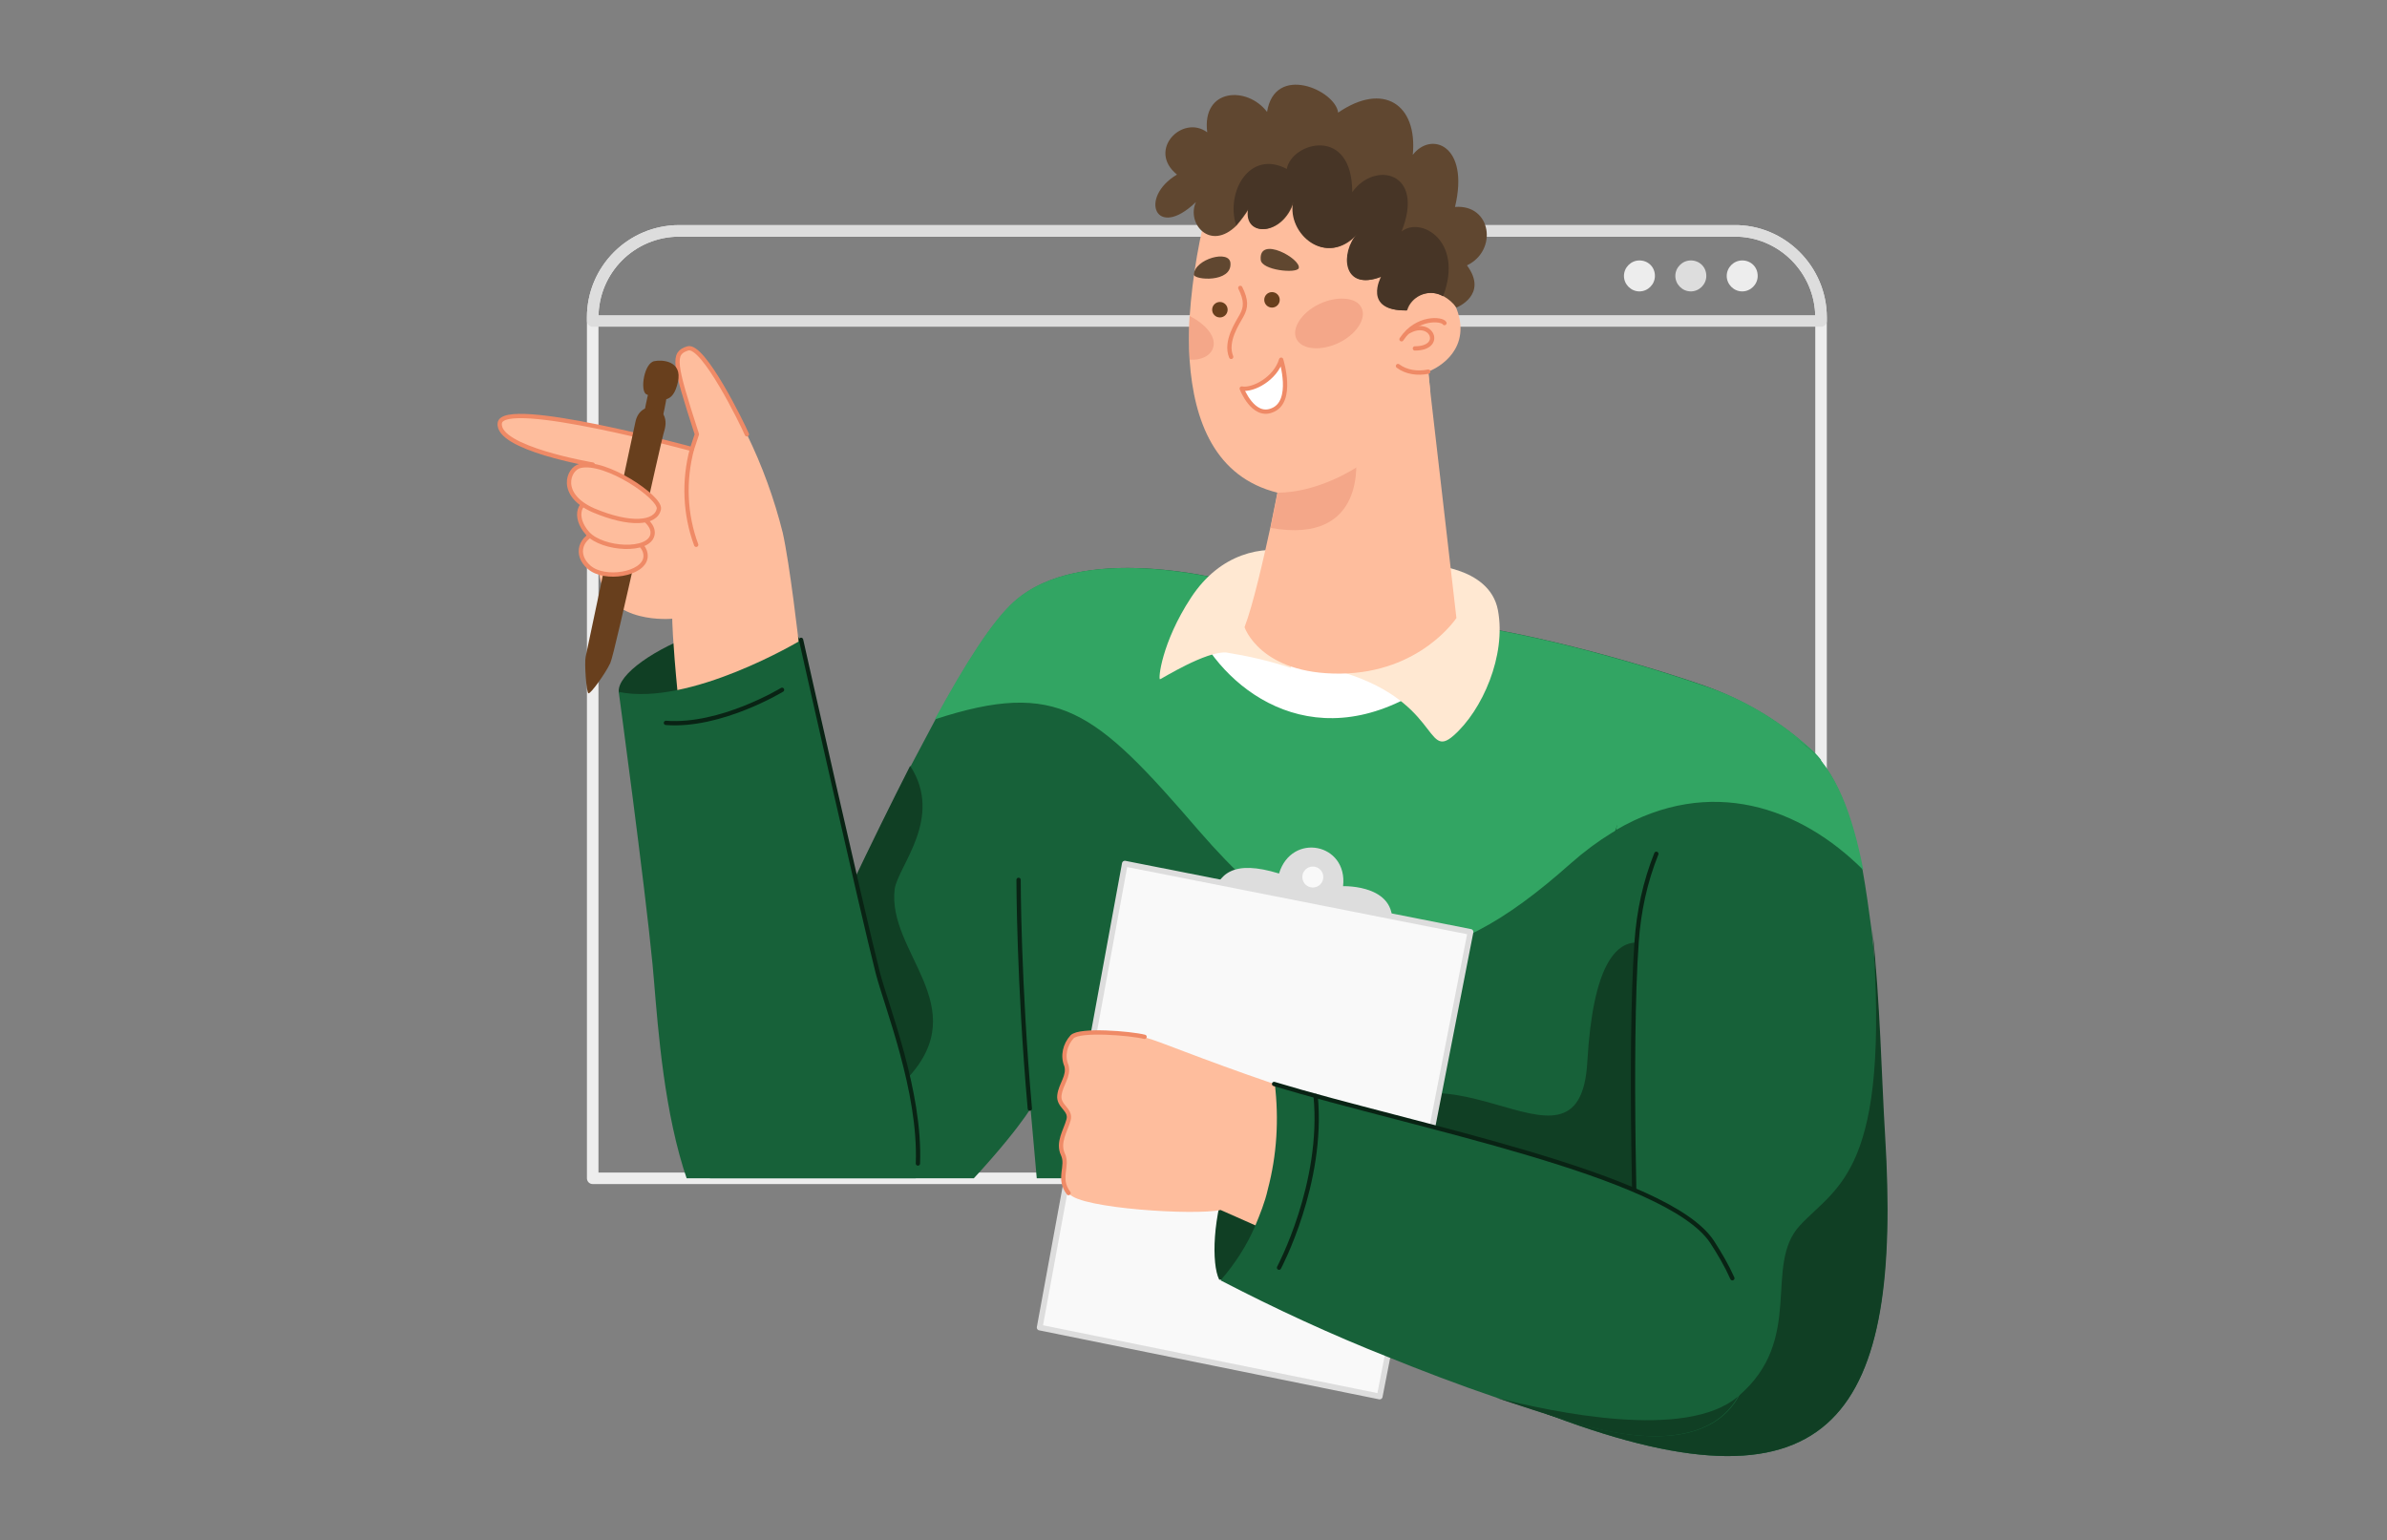 <?xml version="1.0" encoding="UTF-8"?>
<!-- Generator: Adobe Illustrator 27.4.0, SVG Export Plug-In . SVG Version: 6.00 Build 0)  -->
<svg xmlns="http://www.w3.org/2000/svg" xmlns:xlink="http://www.w3.org/1999/xlink" version="1.1" id="Calque_1" x="0px" y="0px" viewBox="0 0 339.1 218.8" style="enable-background:new 0 0 339.1 218.8;" xml:space="preserve">
<rect x="0" y="0" width="339.1" height="218.8" fill="#808080" stroke="none"/>
<style type="text/css">
	.st0{fill:none;stroke:#EDEDED;stroke-width:1.64;stroke-linecap:round;stroke-linejoin:round;}
	.st1{fill:none;stroke:#DDDDDD;stroke-width:1.64;stroke-linecap:round;stroke-linejoin:round;}
	.st2{fill:#EDEDED;}
	.st3{fill:#DDDDDD;}
	.st4{fill:#103F24;}
	.st5{fill:#FEBD9D;}
	.st6{fill:none;stroke:#EF8A66;stroke-width:0.61;stroke-linecap:round;stroke-linejoin:round;}
	.st7{fill:#683F1D;}
	.st8{fill:#FEBD9D;stroke:#EF8A66;stroke-width:0.61;stroke-linecap:round;stroke-linejoin:round;}
	.st9{clip-path:url(#SVGID_00000109750222159101411170000013888644073929190542_);}
	.st10{fill:#176139;}
	.st11{fill:#32A563;}
	.st12{fill:none;stroke:#092314;stroke-width:0.61;stroke-linecap:round;stroke-linejoin:round;}
	.st13{fill:#FFFFFF;}
	.st14{fill:#FFE8D2;}
	.st15{fill:#F4A789;}
	.st16{fill:#F9F9F9;stroke:#DDDDDD;stroke-width:0.82;stroke-linecap:round;stroke-linejoin:round;}
	.st17{fill:#604730;}
	.st18{fill:#FFFFFF;stroke:#EF8A66;stroke-width:0.61;stroke-linecap:round;stroke-linejoin:round;}
	.st19{fill:#473526;}
</style>
<g id="Man_Top">
	<g id="background-2">
		<path class="st0" d="M258.7,45.1v122.3H84.2V45.1c0-6.8,5.5-12.3,12.3-12.3c0,0,0,0,0,0h149.8C253.1,32.7,258.7,38.3,258.7,45.1z"></path>
		<path class="st1" d="M258.7,45.1v0.5H84.2v-0.5c0-6.8,5.5-12.3,12.3-12.3c0,0,0,0,0,0h149.8C253.1,32.7,258.7,38.3,258.7,45.1z"></path>
		<path class="st2" d="M235.1,39.2c0,1.2-1,2.2-2.2,2.2s-2.2-1-2.2-2.2s1-2.2,2.2-2.2S235.1,37.9,235.1,39.2z"></path>
		<path class="st3" d="M242.4,39.2c0,1.2-1,2.2-2.2,2.2s-2.2-1-2.2-2.2s1-2.2,2.2-2.2S242.4,37.9,242.4,39.2z"></path>
		<path class="st2" d="M249.7,39.2c0,1.2-1,2.2-2.2,2.2s-2.2-1-2.2-2.2s1-2.2,2.2-2.2S249.7,37.9,249.7,39.2z"></path>
		<path class="st4" d="M87.9,98.3c-0.4-5.1,22.1-14.8,25.8-7.3l-7.3,7.3C106.4,98.3,91.2,104.3,87.9,98.3z"></path>
	</g>
	<g id="hand">
		<path class="st5" d="M99,61.7c-3.3-10.2-3.5-11.5-1.3-12.2s7.8,10.8,8.4,12.2c2.2,4.5,3.9,9.2,5.1,14c1,4.5,2.2,14.9,2.5,17.5    c0.9,10.6-16.6,13.8-17.4,5.6s-0.8-10.9-0.8-10.9s-9,0.9-10.3-5.9C84.3,76.7,84,71.3,84.2,66c0,0-13.7-2.3-13.2-5.9    s27.3,3.7,27.3,3.7L99,61.7z"></path>
		<path class="st6" d="M84.2,66c0,0-13.7-2.3-13.2-5.9s27.3,3.7,27.3,3.7l0.7-2.1c-3.3-10.2-3.5-11.5-1.3-12.2s7.8,10.8,8.4,12.2"></path>
		<path class="st6" d="M98.3,63.8c-1.2,4.5-1,9.3,0.6,13.6"></path>
		<path class="st7" d="M91.8,56c2.2,1.1,3.8,1.4,4.5-1.7s-2.3-3.2-3.3-3C91.5,51.5,90.9,55.5,91.8,56z"></path>
		<path class="st7" d="M92.3,55.2c-0.5,1.6-0.8,3.7-0.8,3.6c0.4,0.2,2.4,0.9,2.7,0.2c0.3-1.3,0.5-2.5,0.7-3.8H92.3z"></path>
		<path class="st7" d="M90.3,59.8c-1.1,5-6.9,32.6-7.1,33.5s0.1,5.1,0.4,5.2s2.4-2.8,3.1-4.3s7.2-31.7,7.7-33.1    C95.4,57.6,91.1,56.6,90.3,59.8z"></path>
		<path class="st8" d="M85.2,75.5c-2.8,0.7-3.6,3.3-1.5,5.1c2.2,1.9,7.7,1,8-1.4S87.6,74.9,85.2,75.5z"></path>
		<path class="st8" d="M85,71.1c-2.9-0.4-3.6,2.4-1.5,4.7s8.8,2.7,9.2,0.1S86.8,71.3,85,71.1z"></path>
		<path class="st8" d="M82.4,66.2c3.6-0.9,11.5,4.5,11.2,6.1c-0.4,2.1-4.1,2.4-9.3,0.2C79.3,70.3,80.7,66.6,82.4,66.2z"></path>
	</g>
	<g id="body">
		<g>
			<defs>
				<path id="SVGID_1_" d="M258.7,45.1v122.3H84.2V45.1c0-6.8,5.5-12.3,12.3-12.3c0,0,0,0,0,0h149.8      C253.1,32.7,258.7,38.3,258.7,45.1z"></path>
			</defs>
			<clipPath id="SVGID_00000005238717503502522960000016288208983152732064_">
				<use xlink:href="#SVGID_1_" style="overflow:visible;"></use>
			</clipPath>
			<g style="clip-path:url(#SVGID_00000005238717503502522960000016288208983152732064_);">
				<path class="st10" d="M256.8,106.1c-11.2-0.6-20.6,9.6-23.4,21.2c-0.1,0.3-0.2,0.7-0.2,1.1c-0.3,1.8-0.5,3.6-0.6,5.4      c-1.2,15.4-0.1,46,0,46.7c0.1,0.2-8,0-19.1-0.5c-4.1-0.2-8.6-0.4-13.3-0.6c-23.8-1.2-52.1-2.8-52.1-2.8l-1.7-19.1      c0,0-3.6,6-15.8,17.8s-31.7,5.2-29.6-9.6c1.3-9.3,6.8-16.1,13.5-27.5c2-3.5,4.2-7.5,6.4-12.1c2.9-6.1,5.8-12,8.5-17.3      c1.2-2.3,2.4-4.5,3.5-6.6c4.3-7.9,8.1-13.9,11.2-16.7c9.3-8.4,29.2-3.6,34.5-1.9c7.9,2.6,16.1,4.1,24.4,4.6      c11.8,0.8,29.6,5.9,39.1,9.2C247.4,99.3,252.5,102.2,256.8,106.1L256.8,106.1z"></path>
				<path class="st11" d="M264.7,123.6c-10.3-10.3-25.9-14.8-41.6-0.9c-18.2,16.2-32.2,19.1-52.8-4.7c-14.8-17.2-20-21.5-37.5-15.8      c4.3-7.9,8.1-13.9,11.2-16.7c9.3-8.4,29.2-3.6,34.5-1.9c7.9,2.6,16.1,4.1,24.4,4.6c11.8,0.8,29.6,5.9,39.1,9.2      c5.5,1.8,10.5,4.8,14.8,8.6l0,0C260.8,109.3,263.2,115.8,264.7,123.6z"></path>
				<path class="st4" d="M129,153.1c-6.5,7.1-12.4-8.3-14.6-14.9c2-3.5,4.2-7.5,6.4-12.1c2.9-6.1,5.8-12,8.5-17.3      c4.8,7.4-1.7,14.2-2.2,17.5C126,135.3,138.4,142.9,129,153.1z"></path>
				<path class="st10" d="M87.9,98.3c10.1,2.1,25.8-7.3,25.8-7.3s8.7,38.7,10.9,47.3s16.7,42.2-11.5,43.6      c-18.1,0.9-19.3-33.5-20.4-44.9S87.9,98.3,87.9,98.3z"></path>
				<path class="st12" d="M94.6,102.7c7.8,0.6,16.5-4.7,16.5-4.7"></path>
				<path class="st12" d="M113.8,90.9c0,0,8.7,38.7,10.9,47.3c1.2,4.7,6.1,16.8,5.7,27.1"></path>
				<path class="st13" d="M170.3,90c5,9.4,18.4,18.4,34.6,5.9c0,0,1.7-5.2,1.6-5.2s-33.9-4.1-33.9-4.1L170.3,90z"></path>
				<path class="st14" d="M183.6,78.4c-4.2-0.9-10.2,0.1-14.4,6.5s-4.7,11.7-4.4,11.6s6.5-4,9.4-3.8c3.1,0.5,6.2,1.2,9.2,2.2      L183.6,78.4z"></path>
				<path class="st14" d="M202.4,80.2c0,0,9.2,0.1,10.4,6.5s-2.2,14.2-6.3,17.8s-1.9-5.2-16.8-9.3L202.4,80.2z"></path>
				<path class="st5" d="M206.9,87.8c0,0-5.1,7.8-16.5,7.9s-13.6-6.6-13.6-6.6c1.2-3.1,2.7-9.7,3.7-14.3c0.6-2.9,1-5,1-5      s1.9-18.2,21.4-17.1l0.3,3L206.9,87.8z"></path>
				<path class="st15" d="M180.5,75c0.6-2.9,1-5,1-5l0,0l11.1-5.2C192.6,64.8,194.4,77.5,180.5,75z"></path>
				<path class="st12" d="M146.3,157.5c-1.6-18-1.6-32.5-1.6-32.5"></path>
			</g>
		</g>
	</g>
	<g id="body-2">
		<path class="st10" d="M220.6,201.2c-1-0.3-1.9-0.8-2.7-1.4c-5.7-3.8-6.2-11.1-4.5-19.8c1.3-6.7,4-14.2,6.6-21.6    c2.9-8.4,5.8-16.6,6.6-23.1c0.1-0.9,0.2-1.8,0.2-2.6c0.1-5,1.1-10,2.7-14.8c4.7-13.2,15-21.6,27.2-11.8l0,0    c4,3.2,6.4,9.7,7.9,17.5c0.5,2.8,0.9,5.7,1.3,8.7l0,0c1.1,10.1,1.3,21,1.8,29.1C270.2,200.6,260.8,216.3,220.6,201.2z"></path>
		<path class="st11" d="M264.7,123.6c-8.9-8.9-21.7-13.5-35.1-5.7c2.4-15.2,13-23.6,27.1-11.8l0,0    C260.8,109.3,263.2,115.8,264.7,123.6z"></path>
		<path class="st4" d="M232.5,180.5c0.1,0.2-8,0-19.1-0.5c-4.1-0.2-8.6-0.4-13.3-0.6c-8-3.6-13-8.8-8.7-16.3    c11.6-20.3,33,7.8,34.1-12.3c0.8-13.8,4.1-16.8,6.9-16.9C231.3,149.2,232.4,179.8,232.5,180.5z"></path>
		<path class="st12" d="M235.3,121.3c-1.6,4-2.5,8.2-2.8,12.5c-1.1,15.4-0.1,46,0,46.7"></path>
		<path class="st4" d="M220.6,201.2c-1-0.3-1.9-0.8-2.7-1.4c9.2,2,22.9,3.8,29-1.4c9.6-8.1,3.5-18.6,8.8-24.3s12.9-7.6,10.3-41.9    c1.1,10.1,1.3,21,1.8,29.1C270.2,200.6,260.8,216.3,220.6,201.2z"></path>
	</g>
	<g id="hand-2">
		<path class="st3" d="M197.6,132.2c1.5-6.6-6.8-6.3-6.8-6.3c0.7-6.1-7.3-7.7-9.1-1.8c-6.5-2-8.6,0-9.5,3.4L197.6,132.2z"></path>
		<circle class="st16" cx="186.5" cy="124.6" r="1.9"></circle>
		<g id="hand-3">
			<polygon class="st16" points="159.8,122.7 147.7,188.6 196,198.4 208.9,132.4    "></polygon>
			<path class="st4" d="M174.7,166.4c-2.5,6.4-2.6,13.2-1.5,15.4c0,0,4.6,0.9,9.2-11.6L174.7,166.4z"></path>
			<path class="st5" d="M181,154c-11.1-3.8-16.3-6.1-18.3-6.6s-9.2-1.1-10.3,0c-1,1.1-1.4,2.7-0.8,4.1c0.4,1.5-0.8,2.6-1,4.2     s1.7,2,1.3,3.5s-1.6,3.2-0.8,4.9s-0.8,3.4,0.8,5.5s17.9,3.1,21.5,2.3l7,3.1C180.3,175.1,192.6,162.4,181,154z"></path>
			<path class="st6" d="M162.6,147.3c-2-0.5-9.2-1.1-10.3,0c-1,1.1-1.4,2.7-0.8,4.1c0.4,1.5-0.8,2.6-1,4.2s1.7,2,1.3,3.5     s-1.6,3.2-0.8,4.9s-0.8,3.4,0.8,5.5"></path>
			<path class="st10" d="M247,198.4L247,198.4c-2.9,5.2-10.1,7.7-23.7,3.6c-3.7-1.1-7.2-2.3-10.6-3.4c-5.6-1.9-10.8-3.9-15.5-5.8     c-8.1-3.2-16.1-6.9-23.8-10.9c2-2.3,3.7-4.9,4.9-7.7c0.7-1.7,1.4-3.4,1.8-5.2c1.3-4.9,1.6-10,1-15c1.9,0.6,3.9,1.1,6,1.7     c5.1,1.4,10.8,2.8,16.6,4.4c17.3,4.6,35.3,9.8,39.7,16.3c0.4,0.6,0.8,1.2,1.1,1.8c0.1,0.2,0.3,0.5,0.4,0.7c0,0.1,0.1,0.1,0.1,0.2     c0.2,0.3,0.3,0.6,0.5,0.9c0.3,0.5,0.5,1.1,0.8,1.6C248.7,187.5,249.4,193.9,247,198.4z"></path>
			<path class="st12" d="M181,154c19.8,6,55.8,12.8,62.2,22.4c1.1,1.7,2.1,3.4,2.9,5.2"></path>
			<path class="st12" d="M186.9,155.7c1.2,12.4-5.2,24.4-5.2,24.4"></path>
			<path class="st4" d="M246.9,198.4c-2.9,5.2-10.1,7.7-23.7,3.6c-3.7-1.1-7.2-2.3-10.6-3.4C220.6,200.6,239.5,204.7,246.9,198.4z"></path>
		</g>
	</g>
	<g id="head">
		<path class="st5" d="M202.9,52.8l0.3,3C196.3,66.6,186.9,70,181.5,70l0,0c-8.9-2.2-11.9-10.2-12.5-18.8c-0.1-2.1-0.1-4.1,0-6.2    c0.4-5.8,1.4-11.6,3-17.2c0,0,26.7-12.4,28.6,12.5c0,0,5.7-1,6.8,5.3C208.2,50.9,202.9,52.8,202.9,52.8z"></path>
		<circle class="st7" cx="173.3" cy="44" r="1.1"></circle>
		<circle class="st7" cx="180.7" cy="42.6" r="1.1"></circle>
		<path class="st17" d="M179.1,36.9c0.1,1.5,5.1,2,5.4,1.2C184.9,36.8,178.8,33.4,179.1,36.9z"></path>
		<path class="st17" d="M169.6,39c0,0.8,5.4,1.2,5.2-1.6C174.7,35.4,169.7,36.8,169.6,39z"></path>
		<path class="st6" d="M199.1,48.2c2.2-3.3,5.8-2.9,6.1-2.3"></path>
		<path class="st6" d="M200.1,47.1c3.3-1.9,5.1,2.4,0.9,2.4"></path>
		<path class="st6" d="M176.2,40.9c0.9,1.8,0.8,2.8,0.2,3.9s-2.4,3.7-1.5,5.9"></path>
		<path class="st18" d="M182,51.1c-0.8,2.7-4,4.4-5.6,4.1c0,0,1.6,4.2,4.3,3.1C183.9,57.1,182,51.1,182,51.1z"></path>
		<path class="st6" d="M198.6,52c1.2,0.9,2.8,1.1,4.3,0.8"></path>
		<path class="st17" d="M208.4,37.7c3.1,4.2-1.5,6-1.5,6c-0.5-0.7-1.1-1.2-1.8-1.6c-1.7-1-3.9-0.4-4.9,1.3c-0.1,0.2-0.2,0.4-0.3,0.7    c-6.3,0.1-3.6-4.8-3.6-4.8c-5.6,2.2-5.8-3.5-3.4-6.1c-4.4,4.9-10,0-9.1-4.5c-1.6,4.9-7.1,5-6.4,1c-0.5,0.8-1.1,1.6-1.7,2.3    c-3.8,3.8-7.2-0.3-5.8-3.3c-5.7,5.5-8.2-0.6-2.7-3.9c-4.3-3.5,0.8-8.6,4.3-6c-0.8-6.3,5.7-6.6,8.5-2.9c1.1-6.9,9.7-3.1,10.1,0.1    c6.4-4.4,11.3-1.2,10.6,6c2.6-3.4,8.1-1.4,6,7.4C211.9,29,212.8,35.6,208.4,37.7z"></path>
		<path class="st19" d="M205,42.1c-1.7-1-3.9-0.4-4.9,1.3c-0.1,0.2-0.2,0.4-0.3,0.7c-6.3,0.1-3.6-4.8-3.6-4.8    c-5.6,2.2-5.8-3.5-3.4-6.1c-4.4,4.9-10,0-9.1-4.5c-1.6,4.9-7.1,5-6.4,1c-0.5,0.8-1.1,1.6-1.7,2.3c-1.5-4.7,1.9-10.8,7.2-8    c0.7-3.8,9.3-6.2,9.3,3.3c3.2-4.5,10.4-2.9,7,5.6C201.8,30.7,208,34.2,205,42.1z"></path>
		<path class="st15" d="M193.4,43.7c0.8,1.5-0.7,3.8-3.2,5s-5.2,1-6-0.5s0.7-3.8,3.2-5S192.7,42.2,193.4,43.7z"></path>
		<path class="st15" d="M172.3,49.5c-0.4,1.1-1.7,1.7-3.3,1.6c-0.1-2-0.1-4.1,0-6.2C171.4,46.1,172.9,48,172.3,49.5z"></path>
	</g>
</g>
</svg>
